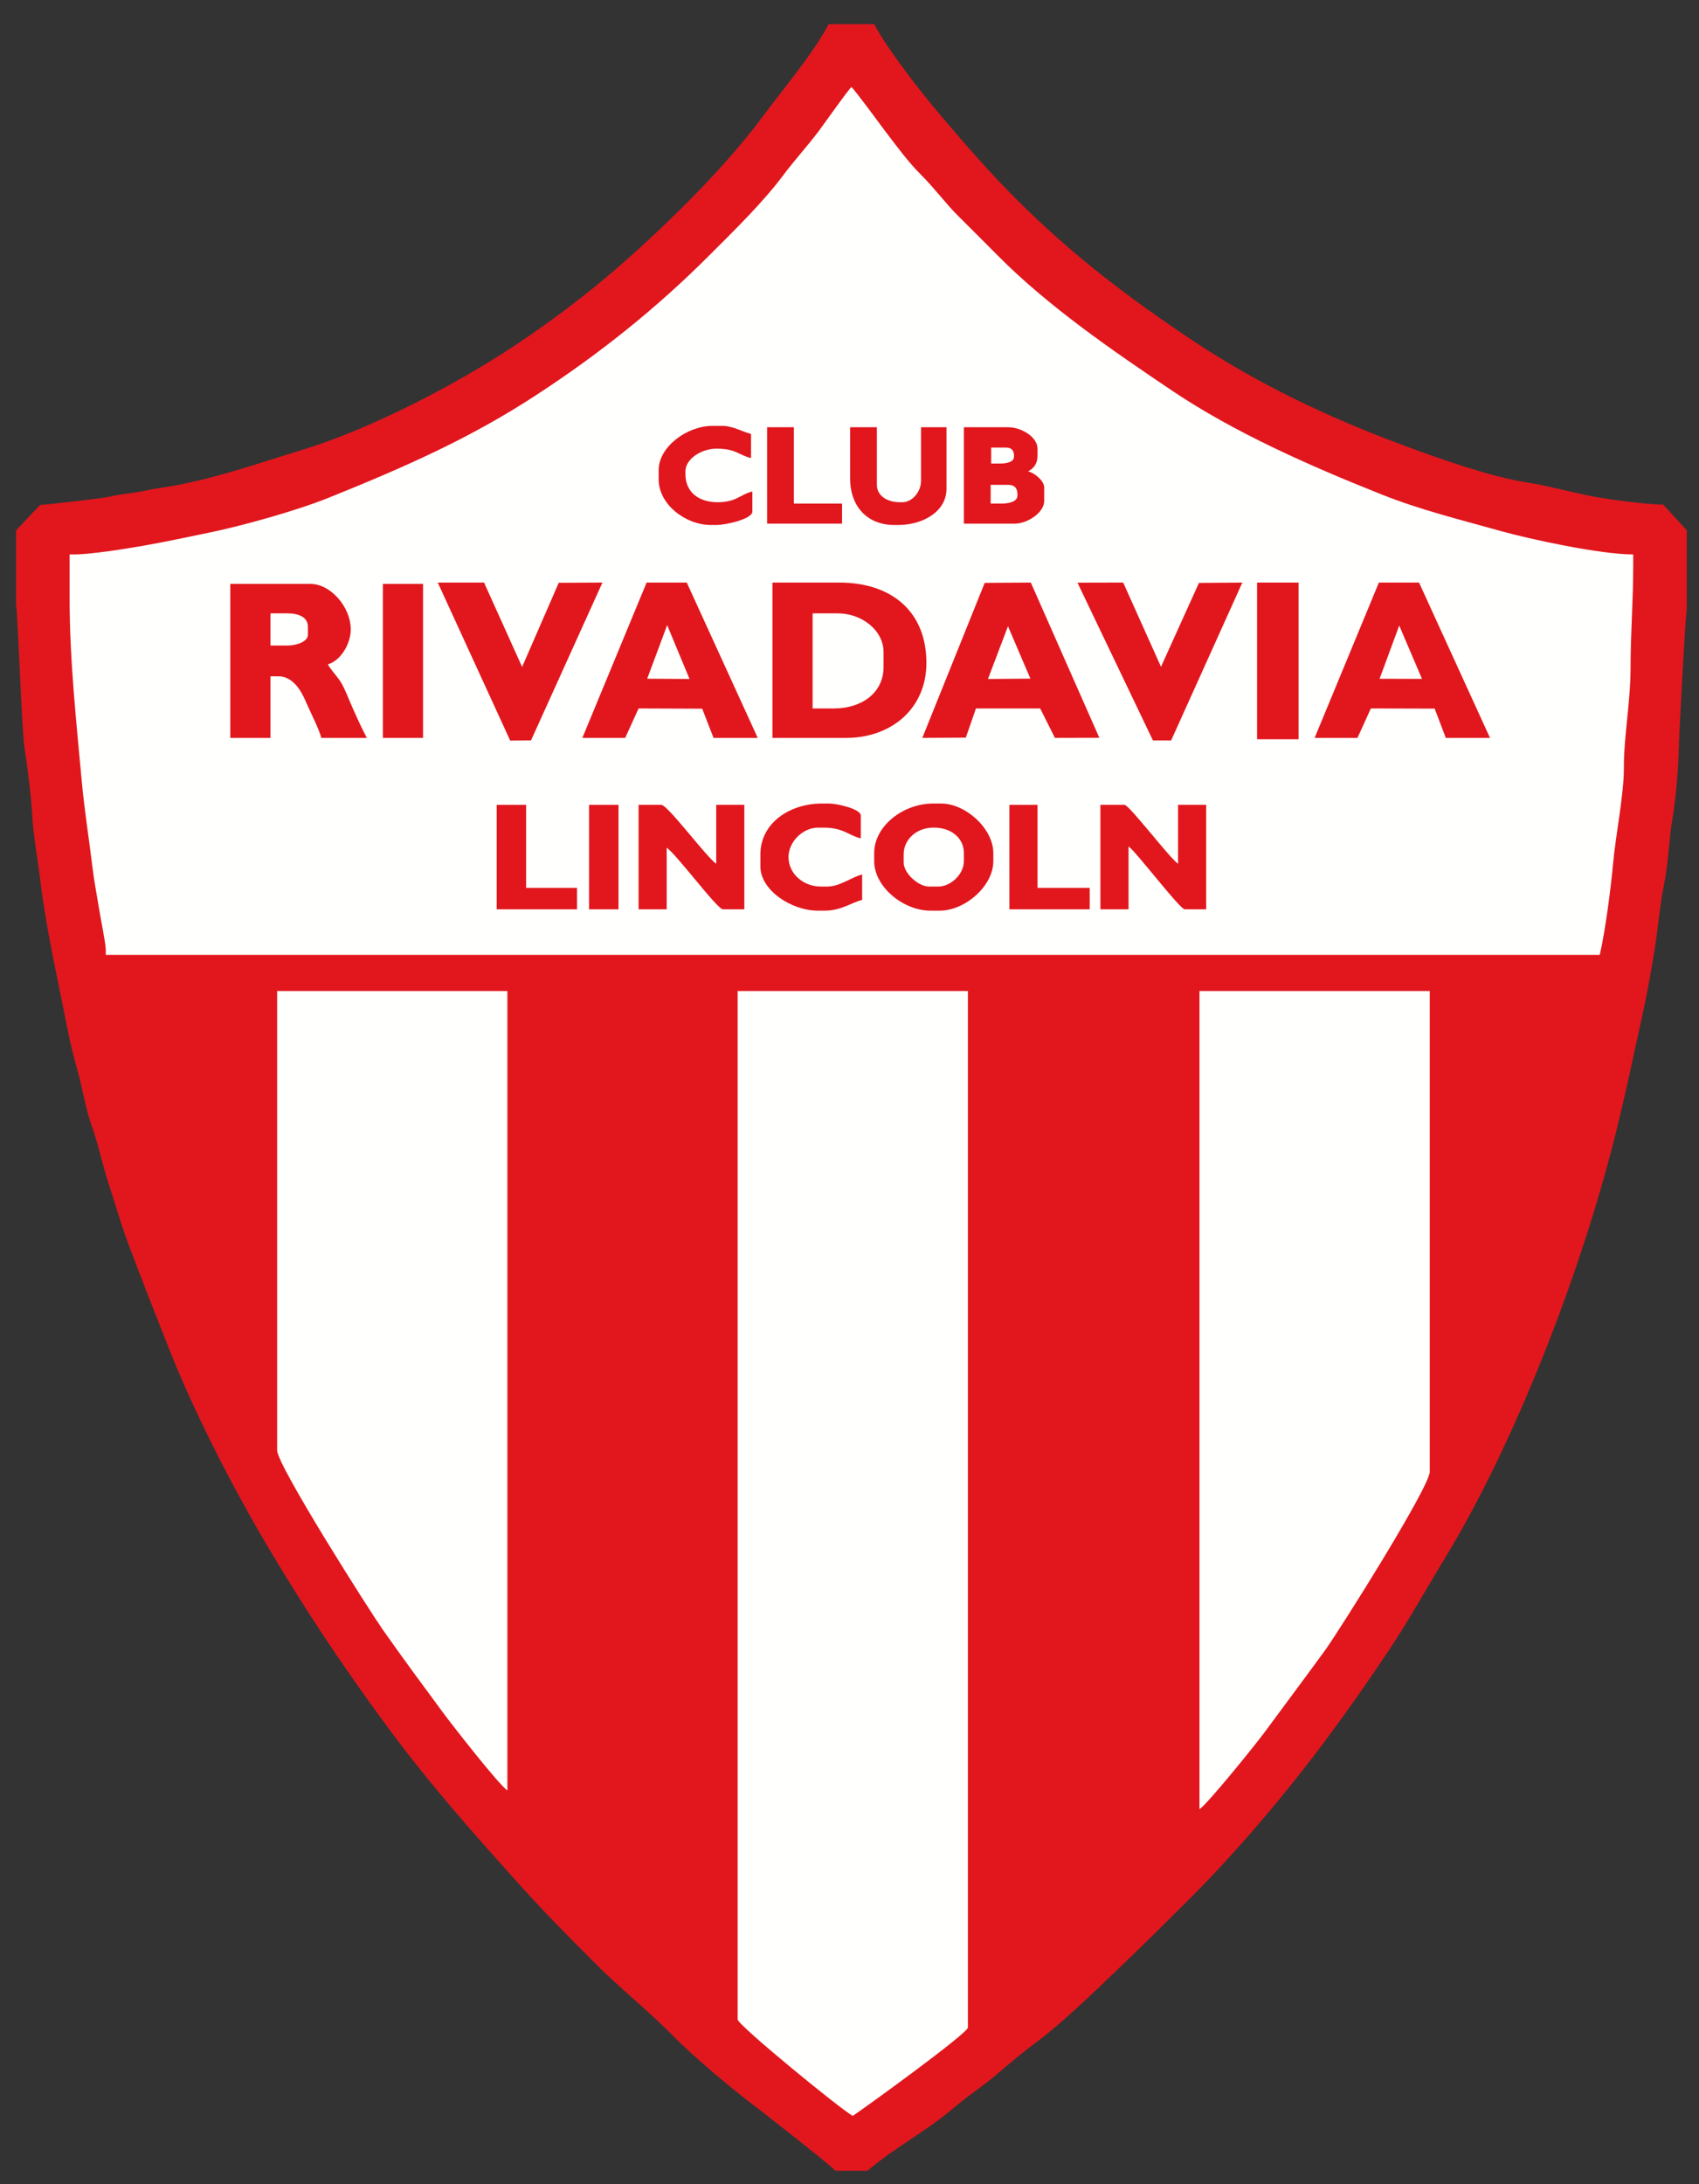 <?xml version="1.0" encoding="utf-8"?>
<!-- Generator: Adobe Illustrator 16.0.0, SVG Export Plug-In . SVG Version: 6.00 Build 0)  -->
<!DOCTYPE svg PUBLIC "-//W3C//DTD SVG 1.1//EN" "http://www.w3.org/Graphics/SVG/1.1/DTD/svg11.dtd">
<svg version="1.1" id="Capa_1" xmlns="http://www.w3.org/2000/svg" xmlns:xlink="http://www.w3.org/1999/xlink" x="0px" y="0px"
	 width="561px" height="721px" viewBox="0 0 561 721" enable-background="new 0 0 561 721" xml:space="preserve">
<rect x="0" y="0" width="561" height="721" fill="#333333" stroke="none"/>
<g>
	<g>
		<path fill-rule="evenodd" clip-rule="evenodd" fill="#E1171D" d="M5.31,175.082v24.757c0.458,0.722,1.914,41.431,2.746,46.767
			c0.9,5.777,2.271,16.493,2.559,22.198c0.344,6.823,1.85,14.777,2.665,21.649c1.673,14.114,4.888,28.662,7.54,41.973
			c1.375,6.897,2.656,13.557,4.56,20.196c1.828,6.374,2.849,13.328,4.997,19.317c2.202,6.14,3.488,12.85,5.594,19.162
			c2.1,6.292,3.821,12.604,6.083,18.672c4.457,11.953,9.064,23.603,13.707,35.364c8.461,21.439,21.348,46.388,32.665,65.473
			c12.611,21.266,25.003,39.811,39.328,59.254c14.233,19.319,28.849,35.717,44.762,53.376c7.979,8.853,15.901,16.8,24.305,25.205
			c8.15,8.15,17.521,15.589,25.417,23.652c6.374,6.508,18.937,17.098,26.368,22.698c3.292,2.481,26.202,20.44,27.229,21.84h10.608
			c8.297-7.213,20.002-13.44,28.624-20.887c4.419-3.814,9.424-6.967,13.919-10.835c4.075-3.509,9.114-7.699,13.418-10.896
			c8.282-6.146,18.362-15.942,25.914-23.153c8.667-8.271,16.311-15.85,24.764-24.305c15.704-15.704,31.841-34.842,45.237-52.9
			c7.141-9.625,13.534-18.741,20.25-28.818c6.795-10.193,12.134-19.958,18.566-30.505c22.485-36.866,44.611-92.973,56.403-140.318
			c3.305-13.261,5.906-26.007,9.017-40.051c1.538-6.939,2.695-13.791,3.851-20.907c1.043-6.421,1.729-14.834,3.081-21.233
			c1.417-6.706,1.554-14.813,2.799-21.958c0.977-5.611,1.96-16.526,2.014-22.3c0.031-3.615,2.275-45.785,2.667-46.404v-26.083
			l-7.808-8.531c-4.811,0.131-18.881-1.787-23.769-2.77c-6.993-1.407-15.157-3.598-21.514-4.569
			c-11.853-1.812-29.513-8.135-40.109-12.051c-25.473-9.416-48.897-20.696-69.998-34.766c-21.728-14.487-40.028-28.492-58.15-46.618
			c-9.194-9.194-16.549-17.697-24.979-27.625c-6.434-7.577-17.399-21.507-21.986-30.178h-15.029
			c-5.258,9.939-15.127,21.474-21.918,30.688c-6.689,9.076-16.458,19.848-24.385,27.777c-18.444,18.446-35.047,32.762-57.221,47.547
			c-18.5,12.335-47.072,27.454-70.258,34.507c-13.388,4.072-26.137,8.663-41.007,11.596c-3.477,0.686-7.588,1.141-11.278,1.984
			c-2.24,0.511-9.66,1.341-11.007,1.811c-1.315,0.459-21.264,2.798-23.283,2.798L5.31,175.082z"/>
		<path fill-rule="evenodd" clip-rule="evenodd" fill="#FFFFFD" d="M24.316,183.039h-1.326v15.031
			c0,19.893,2.291,41.065,3.991,59.668c0.898,9.826,2.41,19.044,3.51,28.319c0.569,4.802,1.492,9.404,2.177,13.738
			c0.45,2.849,2.256,11.75,2.256,13.658v1.769h493.309c1.833-7.874,3.659-21.979,4.433-30.49c0.812-8.919,3.572-22.598,3.532-31.392
			c-0.046-10.016,2.202-21.759,2.202-32.724c-0.002-11.278,0.883-22.228,0.883-34.041v-3.537c-10.859,0-34.105-5.039-43.59-7.686
			c-14.314-3.996-26.753-7.043-39.575-12.146c-24.219-9.636-48.729-20.562-68.895-34.102
			c-20.008-13.433-41.377-28.148-58.017-44.983c-4.354-4.404-8.438-8.442-12.817-12.821c-4.353-4.352-8.148-9.56-12.375-13.708
			c-3.763-3.692-8.242-9.7-11.562-14.078c-1.64-2.163-10.317-14.034-11.316-14.765c-0.968,0.71-9.292,12.55-10.929,14.71
			c-3.753,4.951-7.837,9.372-11.437,14.202c-6.865,9.209-16.483,18.564-24.599,26.681c-17.416,17.417-35.945,32.252-56.995,46.004
			c-21.811,14.25-42.85,23.563-68.604,33.953c-10.361,4.181-28.205,9.219-39.701,11.576c-7.218,1.479-13.924,2.945-21.386,4.253
			C41.624,181.158,30.05,183.039,24.316,183.039z"/>
		<path fill-rule="evenodd" clip-rule="evenodd" fill="#FFFFFD" d="M243.565,666.681c0,1.811,34.116,29.767,38.015,31.83
			c4.088-2.738,38.015-27.262,38.015-29.179V327.159h-76.029V666.681z"/>
		<path fill-rule="evenodd" clip-rule="evenodd" fill="#FFFFFD" d="M396.065,597.271c2.772-1.856,18.535-21.393,21.476-25.382
			c6.735-9.138,13.152-17.706,19.9-26.96c4.504-6.178,34.654-54.036,34.654-59.063V327.159h-76.03V597.271z"/>
		<path fill-rule="evenodd" clip-rule="evenodd" fill="#FFFFFD" d="M91.506,478.793c0,4.963,30.5,52.954,34.915,59.246
			c6.529,9.307,12.945,17.964,19.714,27.146c3.086,4.185,18.537,23.98,21.401,25.899V327.159H91.506V478.793z"/>
		<path fill-rule="evenodd" clip-rule="evenodd" fill="#E1171D" d="M255.058,243.604h24.312c14.937,0,26.521-9.676,26.521-24.757
			c0-17.104-11.665-26.525-28.731-26.525h-22.101V243.604z"/>
		<path fill-rule="evenodd" clip-rule="evenodd" fill="#E1171D" d="M76.035,243.604h13.261v-20.336h2.652
			c4.725,0,7.504,4.749,8.986,8.254c1.344,3.179,4.51,9.295,5.159,12.082h15.029c-1.905-3.601-4.235-8.778-5.889-12.678
			c-1.012-2.387-1.71-4.238-3.034-6.25c-0.951-1.446-3.63-4.389-3.896-5.387c3.903-1.042,7.515-6.444,7.515-11.494
			c0-7.467-6.724-15.031-13.261-15.031H76.035V243.604z"/>
		<polygon fill-rule="evenodd" clip-rule="evenodd" fill="#E1171D" points="434.081,243.604 448.226,243.604 452.646,233.879 
			473.724,233.935 477.4,243.604 491.988,243.604 468.56,192.323 455.298,192.323 		"/>
		<polygon fill-rule="evenodd" clip-rule="evenodd" fill="#E1171D" points="192.289,243.604 206.435,243.604 210.855,233.879 
			231.865,233.963 235.609,243.604 250.196,243.604 226.768,192.323 213.507,192.323 		"/>
		<polygon fill-rule="evenodd" clip-rule="evenodd" fill="#E1171D" points="304.545,243.597 318.909,243.517 322.247,233.879 
			343.464,233.879 348.327,243.604 362.996,243.567 340.37,192.323 325.143,192.421 		"/>
		<polygon fill-rule="evenodd" clip-rule="evenodd" fill="#E1171D" points="380.692,244.442 386.698,244.45 410.211,192.323 
			395.883,192.437 383.357,220.123 370.87,192.323 355.772,192.355 		"/>
		<polygon fill-rule="evenodd" clip-rule="evenodd" fill="#E1171D" points="168.465,244.489 175.34,244.419 198.92,192.323 
			184.493,192.394 172.398,220.174 159.829,192.323 144.549,192.323 		"/>
		<path fill-rule="evenodd" clip-rule="evenodd" fill="#E1171D" d="M288.652,281.624v2.652c0,8.511,9.618,16.357,18.565,16.357
			h3.094c8.33,0,17.682-8.109,17.682-16.357v-2.652c0-8.058-9.128-16.357-17.239-16.357h-2.652
			C298.251,265.267,288.652,272.668,288.652,281.624z"/>
		<path fill-rule="evenodd" clip-rule="evenodd" fill="#E1171D" d="M210.855,300.191h9.282v-20.336
			c3.26,2.184,16.687,20.336,18.566,20.336h7.072v-34.482h-9.282v19.451c-3.148-2.107-16.029-19.451-18.124-19.451h-7.515V300.191z"
			/>
		<path fill-rule="evenodd" clip-rule="evenodd" fill="#E1171D" d="M363.354,300.191h9.284v-20.777
			c2.709,1.985,16.931,20.777,18.564,20.777h7.072v-34.482h-9.282v19.451c-2.784-1.864-16.127-19.451-17.681-19.451h-7.958V300.191z
			"/>
		<path fill-rule="evenodd" clip-rule="evenodd" fill="#E1171D" d="M318.269,172.871h16.797c4.118,0,9.726-3.591,9.726-7.516v-4.421
			c0-2.126-3.053-4.78-5.305-5.305c1.581-0.928,3.094-2.202,3.094-5.305v-2.21c0-3.877-5.369-7.074-9.725-7.074h-14.587V172.871z"/>
		<rect x="415.073" y="192.323" fill-rule="evenodd" clip-rule="evenodd" fill="#E1171D" width="13.703" height="51.724"/>
		<rect x="126.426" y="192.765" fill-rule="evenodd" clip-rule="evenodd" fill="#E1171D" width="13.261" height="50.84"/>
		<path fill-rule="evenodd" clip-rule="evenodd" fill="#FFFFFD" d="M268.319,233.879h7.072c8.903,0,16.354-4.975,16.354-13.705
			v-4.863c0-7.385-7.4-12.821-15.028-12.821h-8.398V233.879z"/>
		<path fill-rule="evenodd" clip-rule="evenodd" fill="#E1171D" d="M251.08,282.066v3.979c0,7.819,10.18,14.588,19.007,14.588h2.21
			c5.568,0,8.831-2.71,12.377-3.537v-8.399c-3.32,0.773-7.291,3.979-11.494,3.979h-2.209c-5.63,0-10.609-4.188-10.609-9.726
			c0-5.162,4.83-9.726,9.725-9.726h1.768c6.75,0,8.25,2.575,12.376,3.536v-7.515c0-2.161-7.659-3.979-10.608-3.979h-2.21
			C260.746,265.267,251.08,271.702,251.08,282.066z"/>
		<path fill-rule="evenodd" clip-rule="evenodd" fill="#E1171D" d="M280.696,157.84c0,9.316,5.629,15.473,14.586,15.473h1.326
			c8.055,0,15.914-4.389,15.914-11.936v-20.336h-8.399v17.684c0,3.54-2.811,7.074-6.188,7.074h-0.884
			c-3.969,0-7.514-2.065-7.514-5.747v-19.01h-8.841V157.84z"/>
		<path fill-rule="evenodd" clip-rule="evenodd" fill="#E1171D" d="M217.485,155.188v3.094c0,8.191,8.841,15.031,17.239,15.031
			h1.769c3.23,0,11.935-1.983,11.935-4.421v-6.631c-4.017,0.936-5.213,3.537-11.493,3.537c-6.069,0-10.608-3.188-10.608-9.284
			v-0.884c0-4.283,5.5-7.515,10.167-7.515c6.716,0,7.271,2.111,11.493,3.094v-7.958c-2.52-0.587-6.082-2.652-9.283-2.652h-3.536
			C226.937,140.599,217.485,147.462,217.485,155.188z"/>
		<polygon fill-rule="evenodd" clip-rule="evenodd" fill="#E1171D" points="163.999,300.191 190.521,300.191 190.521,293.118 
			173.724,293.118 173.724,265.709 163.999,265.709 		"/>
		<polygon fill-rule="evenodd" clip-rule="evenodd" fill="#E1171D" points="333.297,300.191 359.818,300.191 359.818,293.118 
			342.58,293.118 342.58,265.709 333.297,265.709 		"/>
		<polygon fill-rule="evenodd" clip-rule="evenodd" fill="#E1171D" points="253.29,172.871 278.043,172.871 278.043,166.24 
			262.131,166.24 262.131,141.041 253.29,141.041 		"/>
		<rect x="194.5" y="265.709" fill-rule="evenodd" clip-rule="evenodd" fill="#E1171D" width="9.725" height="34.482"/>
		<path fill-rule="evenodd" clip-rule="evenodd" fill="#FFFFFD" d="M298.377,282.066v2.653c0,3.532,4.807,7.957,8.398,7.957h3.094
			c3.959,0,8.399-4.005,8.399-8.399v-2.652c0-5.184-4.482-8.399-9.725-8.399h-0.442
			C302.851,273.225,298.377,276.962,298.377,282.066z"/>
		<polygon fill-rule="evenodd" clip-rule="evenodd" fill="#FFFFFD" points="213.701,224.061 227.678,224.143 220.295,206.364 		"/>
		<polygon fill-rule="evenodd" clip-rule="evenodd" fill="#FFFFFD" points="455.535,224.077 469.532,224.115 462.018,206.502 		"/>
		<polygon fill-rule="evenodd" clip-rule="evenodd" fill="#FFFFFD" points="326.218,224.15 340.223,224.032 332.828,206.733 		"/>
		<path fill-rule="evenodd" clip-rule="evenodd" fill="#FFFFFD" d="M89.296,213.101h5.746c2.717,0,6.63-1.221,6.63-3.536v-2.653
			c0-3.286-3.273-4.421-6.63-4.421h-5.746V213.101z"/>
		<path fill-rule="evenodd" clip-rule="evenodd" fill="#FFFFFD" d="M327.109,166.24h3.536c2.273,0,5.304-0.501,5.304-2.653v-0.441
			c0-2.064-1.03-3.095-3.094-3.095h-5.746V166.24z"/>
		<path fill-rule="evenodd" clip-rule="evenodd" fill="#FFFFFD" d="M327.285,153.028h3.01c1.936,0,4.515-0.427,4.515-2.258v-0.377
			c0-1.756-0.877-2.634-2.634-2.634h-4.891V153.028z"/>
	</g>
</g>
</svg>
